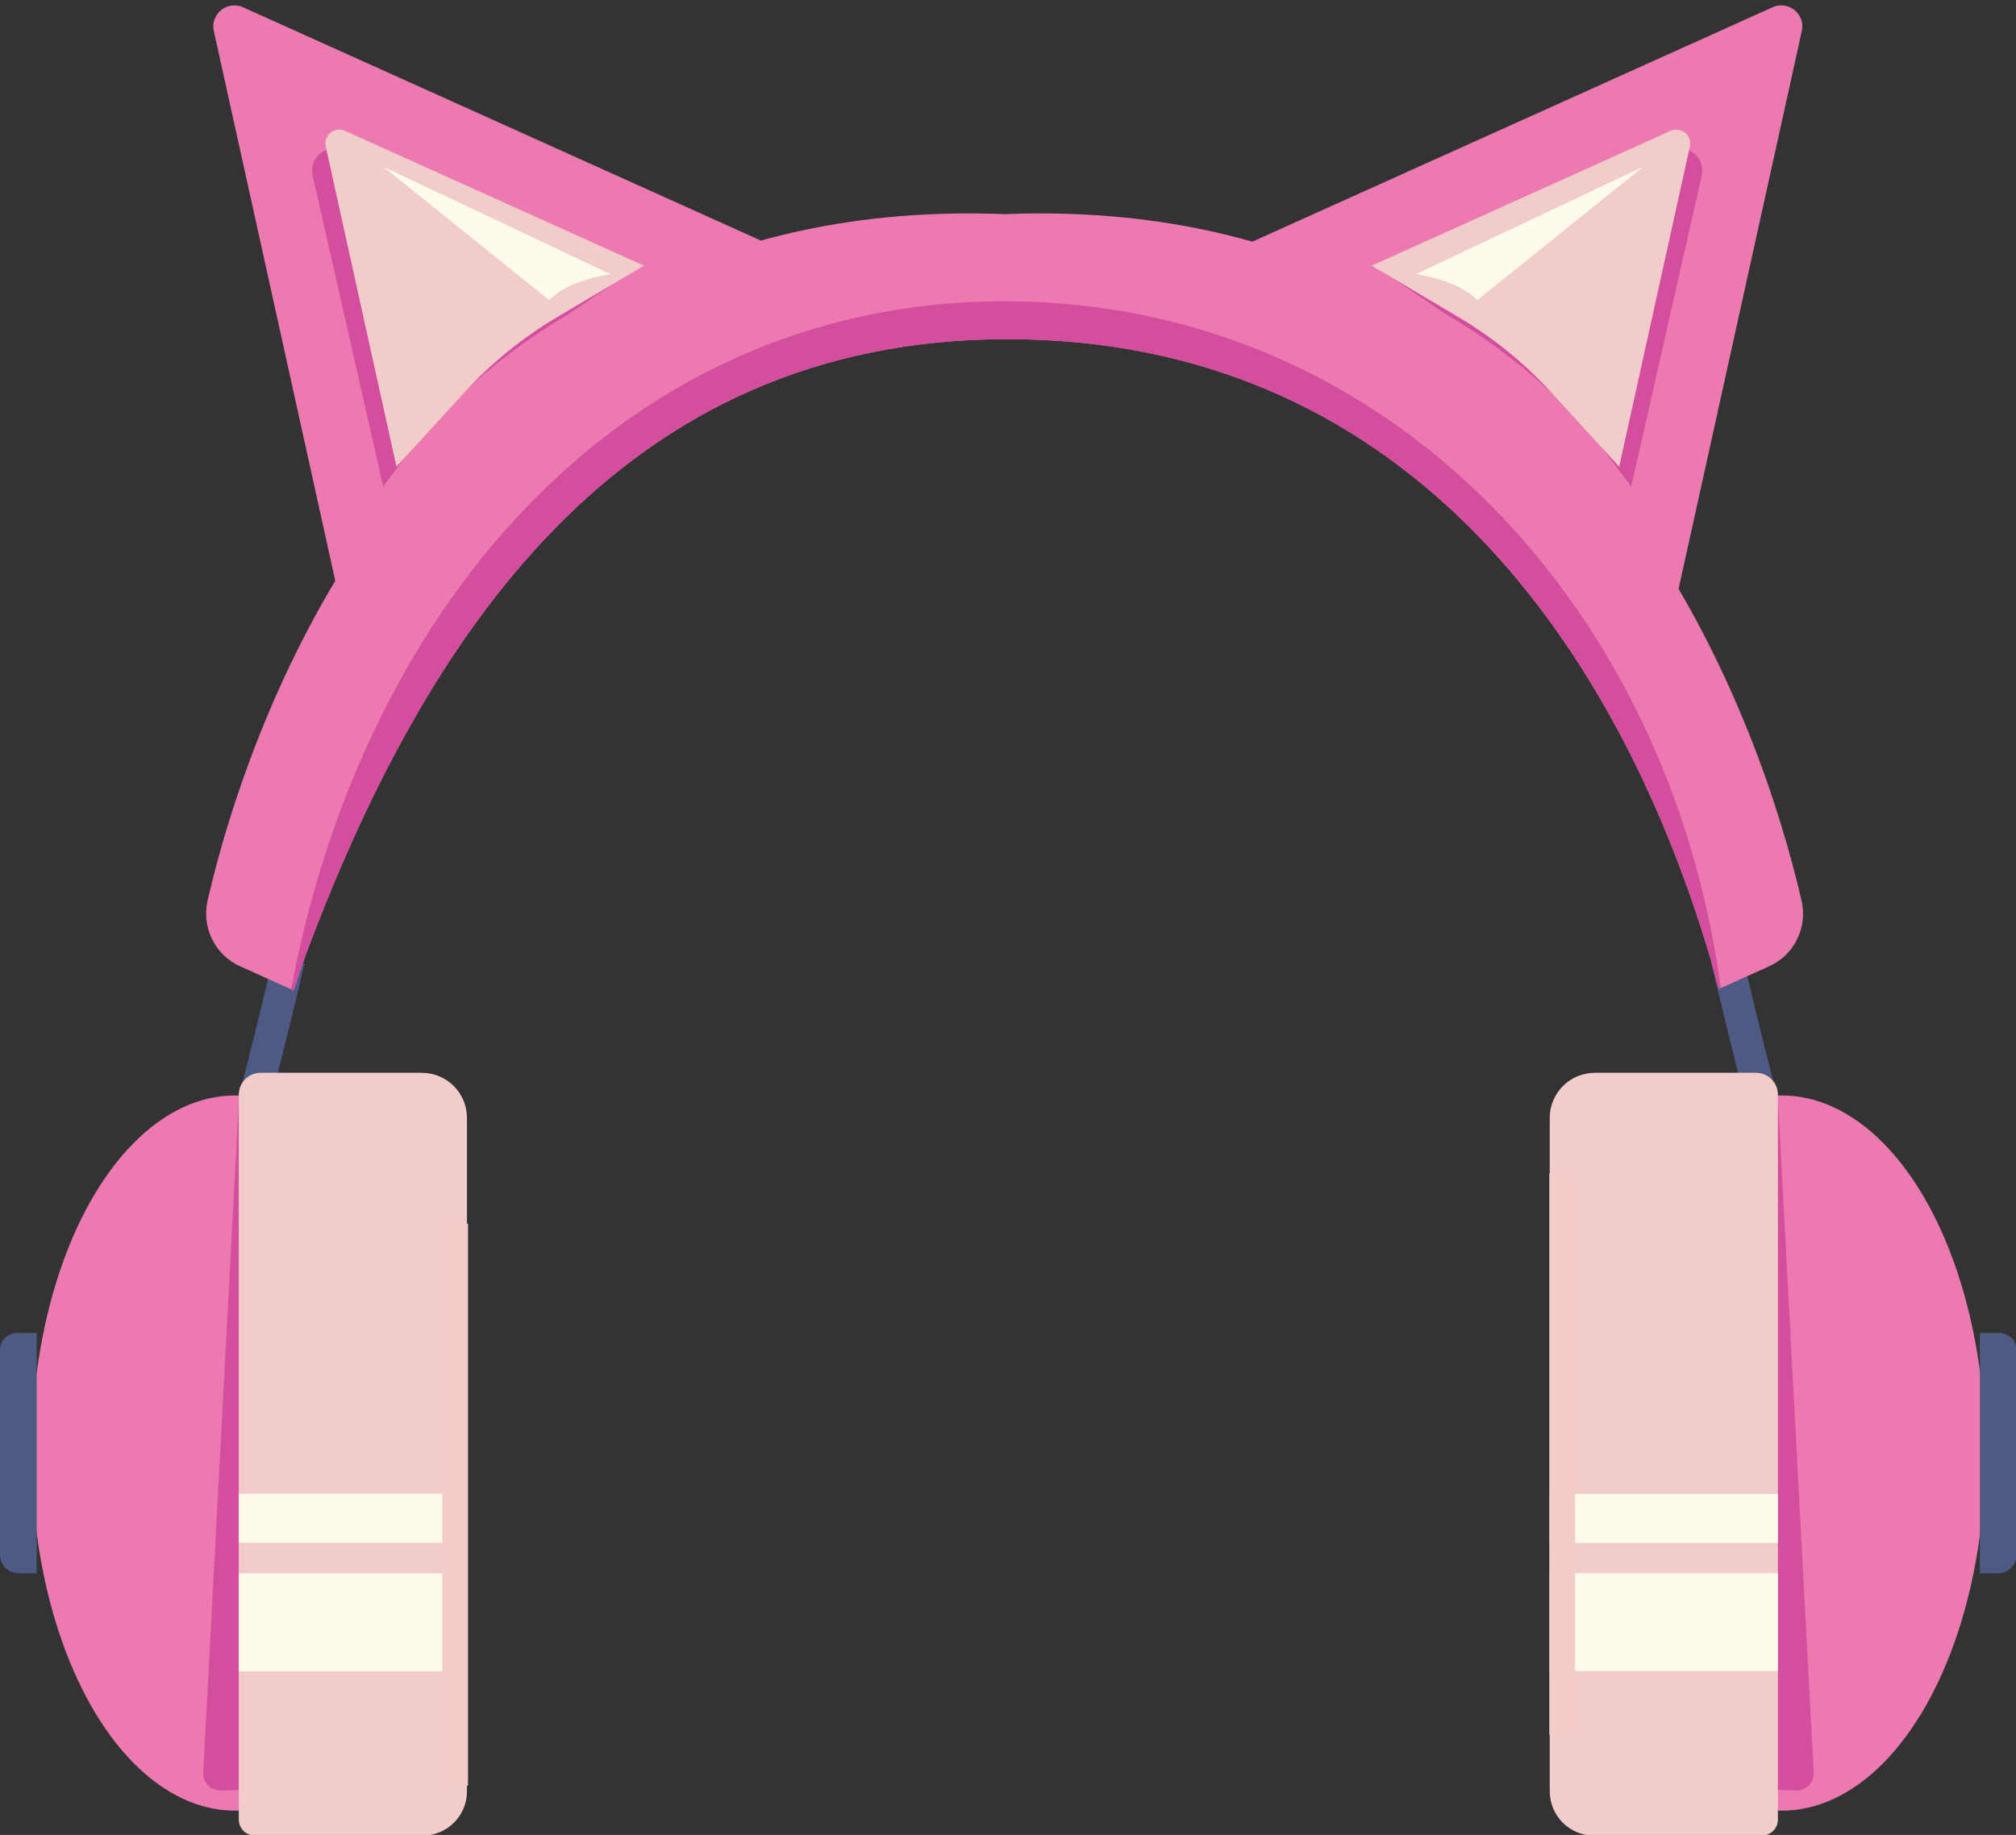 <?xml version="1.0" encoding="UTF-8"?>
<!DOCTYPE svg PUBLIC '-//W3C//DTD SVG 1.0//EN'
          'http://www.w3.org/TR/2001/REC-SVG-20010904/DTD/svg10.dtd'>
<svg data-name="Layer 2" height="103.6" preserveAspectRatio="xMidYMid meet" version="1.0" viewBox="0.0 -0.3 113.8 103.6" width="113.8" xmlns="http://www.w3.org/2000/svg" xmlns:xlink="http://www.w3.org/1999/xlink" zoomAndPan="magnify"
><rect x="0.0" y="-0.3" width="113.8" height="103.6" fill="#333333" stroke="none"/><defs
  ><clipPath id="a"
    ><ellipse cx="13.27" cy="81.74" fill="#ec79b0" rx="11.49" ry="20.19"
    /></clipPath
    ><clipPath id="b"
    ><path d="M23.84,103.33H14.37c-.49,0-.89-.4-.89-.89V61.5c0-.68,.55-1.23,1.23-1.23h9.1c1.41,0,2.55,1.14,2.55,2.55v38.01c0,1.39-1.12,2.51-2.51,2.51Z" fill="#f2ccca"
    /></clipPath
    ><clipPath id="c"
    ><path d="M17.21,53.74c6.75-18.11,17.76-34.89,39.66-34.89s34.14,16.39,39.66,34.89c.18,.62,.33,1.21,.49,1.8l2.84-1.28c1.43-.64,2.19-2.2,1.83-3.73-2.16-9.34-11.8-40.04-44.97-38.74C23.52,10.49,13.88,41.18,11.72,50.53c-.35,1.53,.41,3.09,1.84,3.73l3.02,1.36c.2-.62,.4-1.24,.64-1.88Z" fill="#ec79b0"
    /></clipPath
    ><clipPath id="d"
    ><ellipse cx="100.58" cy="81.74" fill="#ec79b0" rx="11.49" ry="20.19"
    /></clipPath
    ><clipPath id="e"
    ><path d="M90,103.33h9.47c.49,0,.89-.4,.89-.89V61.5c0-.68-.55-1.23-1.23-1.23h-9.1c-1.41,0-2.55,1.14-2.55,2.55v38.01c0,1.39,1.12,2.51,2.51,2.51Z" fill="#f2ccca"
    /></clipPath
  ></defs
  ><g data-name="Layer 2"
  ><g
    ><g id="change1_1"
      ><path d="M14.88,63.37l-1.74-.46c1.3-4.9,2.28-9.18,2.29-9.22l1.76,.4s-1,4.35-2.3,9.28Z" fill="#4c5a84"
      /></g
      ><g id="change1_2"
      ><path d="M98.92,63.37l1.74-.46c-1.3-4.9-2.28-9.18-2.29-9.22l-1.76,.4s1,4.35,2.3,9.28Z" fill="#4c5a84"
      /></g
      ><g
      ><g id="change2_1"
        ><ellipse cx="13.27" cy="81.74" fill="#ec79b0" rx="11.49" ry="20.19"
        /></g
        ><g clip-path="url(#a)" id="change3_1"
        ><path d="M13.49,61.7l-2.02,38.08c-.03,.56,.43,1.03,.99,1.01l1.89-.05c.29,0,.51-.25,.51-.53l-1.03-38.51c0-.21-.32-.22-.33,0Z" fill="#d34f9d"
        /></g
      ></g
      ><g
      ><g id="change4_1"
        ><path d="M23.84,103.33H14.37c-.49,0-.89-.4-.89-.89V61.5c0-.68,.55-1.23,1.23-1.23h9.1c1.41,0,2.55,1.14,2.55,2.55v38.01c0,1.39-1.12,2.51-2.51,2.51Z" fill="#f2ccca"
        /></g
        ><g clip-path="url(#b)" fill="#fefbea" id="change5_1"
        ><path d="M10.81 88.53H31.2V94.06H10.81z"
          /><path d="M10.81 84.04H31.2V86.8H10.81z"
        /></g
      ></g
      ><g
      ><g id="change2_2"
        ><path d="M17.21,53.74c6.75-18.11,17.76-34.89,39.66-34.89s34.14,16.39,39.66,34.89c.18,.62,.33,1.21,.49,1.8l2.84-1.28c1.43-.64,2.19-2.2,1.83-3.73-2.16-9.34-11.8-40.04-44.97-38.74C23.52,10.49,13.88,41.18,11.72,50.53c-.35,1.53,.41,3.09,1.84,3.73l3.02,1.36c.2-.62,.4-1.24,.64-1.88Z" fill="#ec79b0"
        /></g
        ><g clip-path="url(#c)" id="change3_2"
        ><path d="M97.43,58.27c3.24,40.27-18.3,39.88-40.72,41.56s-46.48-1.03-40.72-41.56c3.23-22.73,18.23-41.56,40.72-41.56s38.88,18.68,40.72,41.56Z" fill="#d34f9d"
        /></g
      ></g
      ><g id="change1_3"
      ><path d="M.96,74.96h1.11v13.57H1.05c-.58,0-1.05-.47-1.05-1.05v-11.56c0-.53,.43-.96,.96-.96Z" fill="#4c5a84"
      /></g
      ><g
      ><g id="change2_3"
        ><ellipse cx="100.58" cy="81.74" fill="#ec79b0" rx="11.49" ry="20.19"
        /></g
        ><g clip-path="url(#d)" id="change3_3"
        ><path d="M100.36,61.7l2.02,38.08c.03,.56-.43,1.03-.99,1.01l-1.89-.05c-.29,0-.51-.25-.51-.53l1.03-38.51c0-.21,.32-.22,.33,0Z" fill="#d34f9d"
        /></g
      ></g
      ><g
      ><g id="change4_2"
        ><path d="M90,103.33h9.47c.49,0,.89-.4,.89-.89V61.5c0-.68-.55-1.23-1.23-1.23h-9.1c-1.41,0-2.55,1.14-2.55,2.55v38.01c0,1.39,1.12,2.51,2.51,2.51Z" fill="#f2ccca"
        /></g
        ><g clip-path="url(#e)" fill="#fefbea" id="change5_2"
        ><path d="M82.64 88.53H103.03V94.06H82.64z" transform="rotate(-180 92.835 91.29)"
          /><path d="M82.64 84.04H103.03V86.8H82.64z" transform="rotate(-180 92.835 85.425)"
        /></g
      ></g
      ><g id="change1_4"
      ><path d="M112.83,74.96h1.02v13.57h-1.11c-.53,0-.96-.43-.96-.96v-11.56c0-.58,.47-1.05,1.05-1.05Z" fill="#4c5a84" transform="rotate(-180 112.805 81.745)"
      /></g
      ><g id="change2_4"
      ><path d="M12.07,1.45l6.97,31.56L43.19,13.39,13.72,.11c-.89-.4-1.86,.38-1.65,1.34Z" fill="#ec79b0"
      /></g
      ><g id="change3_4"
      ><path d="M17.64,9.57l3.99,17.6,2.4-3.19c2.35-2.57,5.07-4.78,8.07-6.55l3.32-2.24-16.09-6.98c-.91-.41-1.9,.39-1.68,1.37Z" fill="#d34f9d"
      /></g
      ><g id="change4_3"
      ><path d="M18.39,7.98l3.99,18.07,3.84-4.2c1.52-1.66,3.28-3.09,5.22-4.24l4.91-2.91L19.48,7.09c-.59-.27-1.23,.25-1.09,.88Z" fill="#f2ccca"
      /></g
      ><g id="change2_5"
      ><path d="M101.71,1.45l-6.97,31.56-24.15-19.62L100.06,.11c.89-.4,1.86,.38,1.65,1.34Z" fill="#ec79b0"
      /></g
      ><g id="change3_5"
      ><path d="M96.07,9.57l-3.99,17.6-2.4-3.19c-2.35-2.57-5.07-4.78-8.07-6.55l-3.32-2.24,16.09-6.98c.91-.41,1.9,.39,1.68,1.37Z" fill="#d34f9d"
      /></g
      ><g id="change4_4"
      ><path d="M95.39,7.98l-3.99,18.07-3.84-4.2c-1.52-1.66-3.28-3.09-5.22-4.24l-4.91-2.91,16.87-7.61c.59-.27,1.23,.25,1.09,.88Z" fill="#f2ccca"
      /></g
      ><g id="change5_3"
      ><path d="M31.01,16.64c1.09-1.16,3.45-1.46,3.45-1.46l-12.83-6.07,9.37,7.53Z" fill="#fefbea"
      /></g
      ><g id="change5_4"
      ><path d="M83.38,16.64c-1.09-1.16-3.45-1.46-3.45-1.46l12.83-6.07-9.37,7.53Z" fill="#fefbea"
      /></g
      ><g id="change6_1"
      ><path d="M24.97 68.79H26.42V100.51H24.97z" fill="#f4ccca"
      /></g
      ><g id="change6_2"
      ><path d="M87.46 65.94H88.91V97.66H87.46z" fill="#f4ccca"
      /></g
    ></g
  ></g
></svg
>
